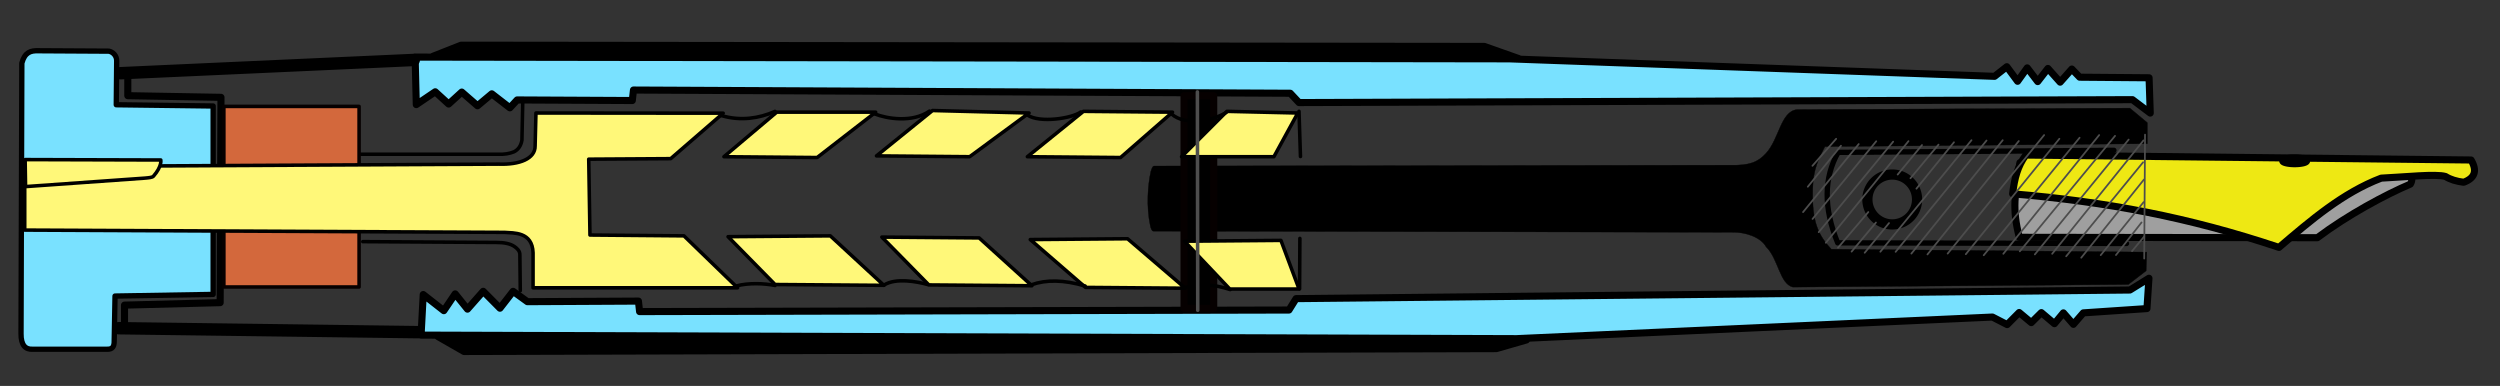 <?xml version="1.0" encoding="UTF-8" standalone="no"?>
<!-- Created with Inkscape (http://www.inkscape.org/) -->
<svg
   xmlns:dc="http://purl.org/dc/elements/1.1/"
   xmlns:cc="http://web.resource.org/cc/"
   xmlns:rdf="http://www.w3.org/1999/02/22-rdf-syntax-ns#"
   xmlns:svg="http://www.w3.org/2000/svg"
   xmlns="http://www.w3.org/2000/svg"
   xmlns:sodipodi="http://sodipodi.sourceforge.net/DTD/sodipodi-0.dtd"
   xmlns:inkscape="http://www.inkscape.org/namespaces/inkscape"
   id="svg2"
   sodipodi:version="0.32"
   inkscape:version="0.45.1"
   width="7048"
   height="1088"
   version="1.0"
   sodipodi:docbase="/home/piccardi"
   sodipodi:docname="SafetySchema.svg"
   inkscape:output_extension="org.inkscape.output.svg.inkscape">
  <rect width="100%" height="100%" fill="#333333" stroke="none"/>
  <defs
     id="defs5" />
  <sodipodi:namedview
     inkscape:window-height="975"
     inkscape:window-width="1680"
     inkscape:pageshadow="2"
     inkscape:pageopacity="0.0"
     guidetolerance="10.0"
     gridtolerance="10.0"
     objecttolerance="10.0"
     borderopacity="1.0"
     bordercolor="#666666"
     pagecolor="#ffffff"
     id="base"
     inkscape:zoom="0.15209618"
     inkscape:cx="4469.3796"
     inkscape:cy="716.60512"
     inkscape:window-x="0"
     inkscape:window-y="25"
     inkscape:current-layer="layer3" />
  <g
     inkscape:groupmode="layer"
     id="layer3"
     inkscape:label="Alimentatore"
     style="display:inline"
     sodipodi:insensitive="true">
    <path
       style="fill:#9f9f9f;fill-opacity:1;fill-rule:evenodd;stroke:#000000;stroke-width:20;stroke-linecap:butt;stroke-linejoin:round;stroke-miterlimit:4;stroke-dasharray:none;stroke-opacity:1"
       d="M 6795.207,519.069 C 6726.42,548.11 6617.406,606.596 6533.115,670.164 L 5692.794,669.002 C 5672.272,588.175 5680.304,548.906 5694.538,458.631 C 5727.113,459.114 6715.346,472.265 6767.796,472.32 C 6792.857,474.17 6807.042,501.07 6795.207,519.069 z "
       id="path3140"
       sodipodi:nodetypes="cccccc" />
    <path
       style="fill:none;fill-opacity:0.75;fill-rule:evenodd;stroke:#000000;stroke-width:15;stroke-linecap:round;stroke-linejoin:round;stroke-miterlimit:4;stroke-dasharray:none;stroke-opacity:1"
       d="M 5959.535,423.763 L 5181.977,429.575 C 5141.87,500.612 5140.347,585.764 5180.815,684.693 L 5994.984,686.436"
       id="path3148"
       sodipodi:nodetypes="cccc" />
    <path
       sodipodi:type="arc"
       style="fill:none;fill-opacity:1;stroke:#000000;stroke-width:30;stroke-linecap:round;stroke-linejoin:round;stroke-miterlimit:4;stroke-dasharray:none;stroke-opacity:1;display:inline"
       id="path3151"
       sodipodi:cx="5373.4609"
       sodipodi:cy="577.18274"
       sodipodi:rx="72.932388"
       sodipodi:ry="73.222954"
       d="M 5446.393 577.183 A 72.932 73.223 0 1 1  5300.529,577.183 A 72.932 73.223 0 1 1  5446.393 577.183 z"
       transform="matrix(0.96,0,0,0.96,176.053,8.283)" />
    <path
       style="fill:#000000;fill-opacity:1;fill-rule:evenodd;stroke:#000000;stroke-width:1px;stroke-linecap:butt;stroke-linejoin:round;stroke-opacity:1;display:inline"
       d="M 6053.735,345.871 L 6004.424,304.778 L 5065.873,308.888 C 5019.748,314.18 5016.064,392.103 4978.359,432.588 C 4955.98,456.616 4933.154,467.234 4876.099,465.579 L 3253.275,468.068 C 3249.488,468.176 3246.557,476.226 3244.6,482.842 C 3235.959,520.839 3231.128,582.184 3242.931,636.661 C 3244.465,643.741 3246.961,651.148 3251.232,651.598 L 4883.19,654.886 C 4920.229,653.908 4963.912,668.471 4979.039,695.978 C 5013.463,729.127 5016.846,800.014 5054.368,809.393 L 6000.315,801.997 L 6050.448,763.37 L 6052.092,710.772 L 5162.851,702.553 C 5126.257,663.482 5111.397,626.781 5110.253,557.908 C 5109.093,488.018 5119.048,463.159 5144.771,413.262 L 6053.735,405.044 L 6053.735,345.871 z "
       id="path3347"
       sodipodi:nodetypes="cccscccsccccccccsccc" />
  </g>
  <g
     inkscape:groupmode="layer"
     id="layer6"
     inkscape:label="Corpo"
     style="display:inline"
     sodipodi:insensitive="true">
    <path
       style="fill:#79e1ff;fill-opacity:1;fill-rule:evenodd;stroke:#000000;stroke-width:20;stroke-linecap:round;stroke-linejoin:round;stroke-miterlimit:4;stroke-dasharray:none;stroke-opacity:1"
       d="M 1170.312,160.955 L 4254.709,165.886 L 5623.087,215.197 L 5657.604,188.076 L 5688.013,229.168 L 5715.134,191.363 L 5744.72,229.99 L 5773.485,193.007 L 5808.002,231.634 L 5840.877,194.651 L 5863.066,217.663 L 6058.666,219.306 L 6061.954,318.75 L 6011.821,280.945 L 3662.156,289.163 L 3637.501,262.864 L 1785.877,253.824 L 1782.589,283.41 L 1457.959,281.767 L 1437.413,303.957 L 1386.458,264.508 L 1346.188,298.204 L 1301.808,259.577 L 1264.825,293.273 L 1227.02,258.755 L 1173.6,294.916 L 1170.312,160.955 z "
       id="path3415"
       sodipodi:nodetypes="ccccccccccccccccccccccccccc" />
    <path
       style="fill:#79e1ff;fill-opacity:1;fill-rule:evenodd;stroke:#000000;stroke-width:20;stroke-linecap:round;stroke-linejoin:round;stroke-miterlimit:4;stroke-dasharray:none;stroke-opacity:1;display:inline"
       d="M 1187.09,944.765 L 4275.455,954.744 L 5617.1,893.81 L 5658.591,915.12 L 5692.486,881.001 L 5726.581,909.508 L 5755.005,881.341 L 5791.906,912.513 L 5817.125,882.022 L 5845.35,914.356 L 5873.351,882.046 L 6052.68,869.942 L 6058.292,784.446 L 6004.672,817.602 L 3653.845,841.927 L 3633.839,874.037 L 1803.135,878.429 L 1799.848,848.842 L 1486.841,850.486 L 1446.536,821.322 L 1409.528,868.907 L 1362.284,821.264 L 1317.904,871.513 L 1283.246,828.52 L 1251.252,875.822 L 1193.183,830.363 L 1187.09,944.765 z "
       id="path3417"
       sodipodi:nodetypes="ccccccccccccccccccccccccccc" />
    <rect
       style="opacity:1;fill:#000000;fill-opacity:1;stroke:#060000;stroke-width:20;stroke-linecap:round;stroke-linejoin:round;stroke-miterlimit:4;stroke-dasharray:none;stroke-opacity:1"
       id="rect3421"
       width="83.683"
       height="599.731"
       x="3338.037"
       y="269.763" />
    <path
       style="fill:#000000;fill-opacity:1;fill-rule:evenodd;stroke:#000000;stroke-width:20;stroke-linecap:round;stroke-linejoin:round;stroke-miterlimit:4;stroke-dasharray:none;stroke-opacity:1;display:inline"
       d="M 4303.301,958.407 L 4218.456,982.815 L 1308.134,990.951 L 1235.193,949.109 L 4303.301,958.407 z "
       id="path3426"
       sodipodi:nodetypes="ccccc" />
    <path
       style="fill:#000000;fill-opacity:1;fill-rule:evenodd;stroke:#000000;stroke-width:20;stroke-linecap:round;stroke-linejoin:round;stroke-miterlimit:4;stroke-dasharray:none;stroke-opacity:1;display:inline"
       d="M 4280.056,164.577 L 4184.75,130.871 L 1299.998,127.385 L 1221.61,158.284 L 4280.056,164.577 z "
       id="path3428"
       sodipodi:nodetypes="ccccc" />
    <path
       style="fill:none;fill-opacity:0.75;fill-rule:evenodd;stroke:#000000;stroke-width:35;stroke-linecap:round;stroke-linejoin:miter;stroke-miterlimit:4;stroke-dasharray:none;stroke-opacity:1"
       d="M 334.733,925.282 L 1178.74,936.424"
       id="path3432"
       sodipodi:nodetypes="cc" />
    <path
       style="fill:none;fill-opacity:0.75;fill-rule:evenodd;stroke:#000000;stroke-width:35;stroke-linecap:round;stroke-linejoin:miter;stroke-miterlimit:4;stroke-dasharray:none;stroke-opacity:1;display:inline"
       d="M 339.383,206.419 L 1166.437,169.027"
       id="path3434"
       sodipodi:nodetypes="cc" />
    <path
       style="fill:none;fill-opacity:0.75;fill-rule:evenodd;stroke:#000000;stroke-width:10;stroke-linecap:round;stroke-linejoin:round;stroke-miterlimit:4;stroke-dasharray:none;stroke-opacity:1"
       d="M 1022.797,681.206 L 1399.372,683.53 C 1421.614,683.416 1439.145,687.119 1450.512,695.153 C 1457.11,699.817 1466.419,707.14 1465.621,719.561 L 1466.784,819.516"
       id="path3436"
       sodipodi:nodetypes="ccscc" />
    <path
       style="fill:none;fill-opacity:0.75;fill-rule:evenodd;stroke:#000000;stroke-width:10;stroke-linecap:round;stroke-linejoin:round;stroke-miterlimit:4;stroke-dasharray:none;stroke-opacity:1"
       d="M 1012.336,434.805 L 1402.859,434.805 C 1421.68,435.805 1436.72,433.023 1449.35,427.831 C 1461.345,421.618 1468.735,410.799 1471.433,395.288 L 1473.757,287.197"
       id="path3438"
       sodipodi:nodetypes="ccccc" />
    <path
       style="fill:none;fill-opacity:0.75;fill-rule:evenodd;stroke:#000000;stroke-width:20;stroke-linecap:round;stroke-linejoin:round;stroke-miterlimit:4;stroke-dasharray:none;stroke-opacity:1"
       d="M 360.303,208.162 L 360.303,269.763 L 622.976,274.412 L 620.652,853.222 L 351.005,860.195 L 351.005,929.931"
       id="path3440"
       sodipodi:nodetypes="cccccc" />
    <rect
       style="opacity:1;fill:#d3683c;fill-opacity:1;stroke:#060000;stroke-width:10;stroke-linecap:round;stroke-linejoin:round;stroke-miterlimit:4;stroke-dasharray:none;stroke-opacity:1"
       id="rect3442"
       width="381.224"
       height="509.074"
       x="631.112"
       y="299.982"
       ry="0" />
    <path
       style="fill:#79e1ff;fill-opacity:1;fill-rule:evenodd;stroke:#000000;stroke-width:15;stroke-linecap:round;stroke-linejoin:round;stroke-miterlimit:4;stroke-dasharray:none;stroke-opacity:1"
       d="M 600.893,298.819 L 327.76,295.332 L 328.922,172.132 C 329.5,157.606 318.656,146.368 306.839,144.237 L 108.091,143.075 C 86.818,142.394 69.837,146.96 61.6,177.943 L 59.276,940.474 C 58.983,973.908 72.166,985.593 91.819,984.558 L 302.19,984.558 C 316.912,984.78 322.336,977.786 321.949,960.15 L 324.273,834.625 L 600.893,829.976 L 600.893,298.819 z "
       id="path3444"
       sodipodi:nodetypes="ccccccccccccc" />
  </g>
  <g
     inkscape:groupmode="layer"
     id="layer5"
     inkscape:label="Elicoidale"
     style="display:inline"
     sodipodi:insensitive="true">
    <path
       style="fill:#fff879;fill-opacity:1;fill-rule:evenodd;stroke:#000000;stroke-width:10;stroke-linecap:butt;stroke-linejoin:round;stroke-miterlimit:4;stroke-dasharray:none;stroke-opacity:1"
       d="M 3159.048,444.103 L 3305.493,316.253 L 3054.443,313.929 L 2896.375,441.778 L 3159.048,444.103 z "
       id="path3352"
       sodipodi:nodetypes="ccccc" />
    <path
       style="fill:#fff879;fill-opacity:1;fill-rule:evenodd;stroke:#000000;stroke-width:10;stroke-linecap:butt;stroke-linejoin:round;stroke-miterlimit:4;stroke-dasharray:none;stroke-opacity:1"
       d="M 2733.657,441.778 L 2901.024,318.578 L 2629.053,311.604 L 2470.984,439.454 L 2733.657,441.778 z "
       id="path3354"
       sodipodi:nodetypes="ccccc" />
    <path
       style="fill:#fff879;fill-opacity:1;fill-rule:evenodd;stroke:#000000;stroke-width:10;stroke-linecap:butt;stroke-linejoin:round;stroke-miterlimit:4;stroke-dasharray:none;stroke-opacity:1"
       d="M 2303.617,444.103 L 2468.66,316.253 L 2189.715,316.253 L 2040.945,441.778 L 2303.617,444.103 z "
       id="path3356"
       sodipodi:nodetypes="ccccc" />
    <path
       style="fill:#fff879;fill-opacity:1;fill-rule:evenodd;stroke:#000000;stroke-width:10;stroke-linecap:butt;stroke-linejoin:round;stroke-miterlimit:4;stroke-dasharray:none;stroke-opacity:1"
       d="M 2491.905,804.406 L 2340.81,664.934 L 2052.567,667.259 L 2185.066,802.082 L 2491.905,804.406 z "
       id="path3358"
       sodipodi:nodetypes="ccccc" />
    <path
       style="fill:#fff879;fill-opacity:1;fill-rule:evenodd;stroke:#000000;stroke-width:10;stroke-linecap:butt;stroke-linejoin:round;stroke-miterlimit:4;stroke-dasharray:none;stroke-opacity:1"
       d="M 2909.16,805.569 L 2760.389,670.745 L 2486.094,668.421 L 2618.592,803.244 L 2909.16,805.569 z "
       id="path3360"
       sodipodi:nodetypes="ccccc" />
    <path
       style="fill:#fff879;fill-opacity:1;fill-rule:evenodd;stroke:#000000;stroke-width:10;stroke-linecap:butt;stroke-linejoin:round;stroke-miterlimit:4;stroke-dasharray:none;stroke-opacity:1"
       d="M 3341.524,812.542 L 3178.806,673.07 L 2904.511,675.394 L 3060.255,810.218 L 3341.524,812.542 z "
       id="path3362"
       sodipodi:nodetypes="ccccc" />
    <path
       style="fill:#fff879;fill-opacity:1;fill-rule:evenodd;stroke:#000000;stroke-width:10;stroke-linecap:butt;stroke-linejoin:round;stroke-miterlimit:4;stroke-dasharray:none;stroke-opacity:1"
       d="M 3662.31,814.867 L 3611.17,677.719 L 3339.199,680.044 L 3467.049,814.867 L 3662.31,814.867 z "
       id="path3364"
       sodipodi:nodetypes="ccccc" />
    <path
       style="fill:#fff879;fill-opacity:1;fill-rule:evenodd;stroke:#000000;stroke-width:10;stroke-linecap:butt;stroke-linejoin:round;stroke-miterlimit:4;stroke-dasharray:none;stroke-opacity:1"
       d="M 3591.412,441.778 L 3658.823,318.578 L 3458.913,313.929 L 3331.063,441.778 L 3591.412,441.778 z "
       id="path3366"
       sodipodi:nodetypes="ccccc" />
    <path
       style="fill:#fff879;fill-opacity:1;fill-rule:evenodd;stroke:#000000;stroke-width:10;stroke-linecap:butt;stroke-linejoin:round;stroke-miterlimit:4;stroke-dasharray:none;stroke-opacity:1;display:inline"
       d="M 1502.814,712.587 L 1502.814,811.38 L 2079.299,811.38 L 1928.204,664.934 L 1663.207,662.61 L 1659.72,448.752 L 1890.812,447.249 L 2038.761,319.118 L 1510.95,318.578 L 1508.625,411.559 C 1509.149,447.338 1464.703,464.88 1406.346,462.699 L 69.736,469.673 L 69.736,648.662 L 1422.598,655.092 C 1448.165,657.238 1500.769,652.66 1502.814,712.587 z "
       id="path3368"
       sodipodi:nodetypes="ccccccccccccccc" />
    <path
       style="fill:none;fill-opacity:0.75;fill-rule:evenodd;stroke:#000000;stroke-width:10;stroke-linecap:round;stroke-linejoin:round;stroke-miterlimit:4;stroke-dasharray:none;stroke-opacity:1"
       d="M 2075.813,806.191 C 2110.588,796.832 2154.557,798.848 2184.949,804.829"
       id="path3370"
       sodipodi:nodetypes="cc" />
    <path
       style="fill:none;fill-opacity:0.75;fill-rule:evenodd;stroke:#000000;stroke-width:10;stroke-linecap:round;stroke-linejoin:round;stroke-miterlimit:4;stroke-dasharray:none;stroke-opacity:1;display:inline"
       d="M 2492.34,803.571 C 2525.462,782.645 2584.693,793.69 2615.448,802.209"
       id="path3372"
       sodipodi:nodetypes="cc" />
    <path
       style="fill:none;fill-opacity:0.75;fill-rule:evenodd;stroke:#000000;stroke-width:10;stroke-linecap:round;stroke-linejoin:round;stroke-miterlimit:4;stroke-dasharray:none;stroke-opacity:1;display:inline"
       d="M 2908.195,802.749 C 2949.128,788.197 2998.631,788.583 3059.246,806.319"
       id="path3374"
       sodipodi:nodetypes="cc" />
    <path
       style="fill:none;fill-opacity:0.75;fill-rule:evenodd;stroke:#000000;stroke-width:10;stroke-linecap:round;stroke-linejoin:round;stroke-miterlimit:4;stroke-dasharray:none;stroke-opacity:1;display:inline"
       d="M 2034.57,326.077 C 2087.81,341.667 2140.475,333.881 2184.799,314.031"
       id="path3376"
       sodipodi:nodetypes="cc" />
    <path
       style="fill:none;fill-opacity:0.75;fill-rule:evenodd;stroke:#000000;stroke-width:10;stroke-linecap:round;stroke-linejoin:round;stroke-miterlimit:4;stroke-dasharray:none;stroke-opacity:1;display:inline"
       d="M 2466.041,321.146 C 2500.816,334.799 2571.906,346.677 2620.379,313.21"
       id="path3378"
       sodipodi:nodetypes="cc" />
    <path
       style="fill:none;fill-opacity:0.75;fill-rule:evenodd;stroke:#000000;stroke-width:10;stroke-linecap:round;stroke-linejoin:round;stroke-miterlimit:4;stroke-dasharray:none;stroke-opacity:1;display:inline"
       d="M 2896.689,324.433 C 2931.464,347.948 3023.101,333.528 3046.918,315.675"
       id="path3380"
       sodipodi:nodetypes="cc" />
    <path
       style="fill:none;fill-opacity:0.75;fill-rule:evenodd;stroke:#000000;stroke-width:10;stroke-linecap:round;stroke-linejoin:round;stroke-miterlimit:4;stroke-dasharray:none;stroke-opacity:1;display:inline"
       d="M 3302.682,321.103 C 3340.745,356.946 3427.45,338.416 3458.664,315.632"
       id="path3382"
       sodipodi:nodetypes="cc" />
    <path
       style="fill:none;fill-opacity:0.75;fill-rule:evenodd;stroke:#000000;stroke-width:10;stroke-linecap:round;stroke-linejoin:round;stroke-miterlimit:4;stroke-dasharray:none;stroke-opacity:1;display:inline"
       d="M 3333.502,811.971 C 3386.501,799.613 3419.541,800.816 3468.115,816.363"
       id="path3384"
       sodipodi:nodetypes="cc" />
    <path
       style="fill:none;fill-opacity:0.75;fill-rule:evenodd;stroke:#000000;stroke-width:10;stroke-linecap:round;stroke-linejoin:miter;stroke-miterlimit:4;stroke-dasharray:none;stroke-opacity:1"
       d="M 3663.8,814.324 L 3664.622,672.145"
       id="path3386" />
    <path
       style="fill:none;fill-opacity:0.75;fill-rule:evenodd;stroke:#000000;stroke-width:10;stroke-linecap:round;stroke-linejoin:miter;stroke-miterlimit:4;stroke-dasharray:none;stroke-opacity:1"
       d="M 3662.156,313.819 L 3666.266,441.205"
       id="path3388" />
    <path
       style="fill:#fff879;fill-opacity:1;fill-rule:evenodd;stroke:#000000;stroke-width:10;stroke-linecap:round;stroke-linejoin:round;stroke-miterlimit:4;stroke-dasharray:none;stroke-opacity:1;display:inline"
       d="M 407.666,502.216 C 418.591,501.201 429.225,500.671 432.725,496.64 C 457.26,468.385 453.285,451.077 453.285,451.077 L 70.898,449.914 L 72.061,526.043 C 72.061,526.043 407.099,502.269 407.666,502.216 z "
       id="path3394"
       sodipodi:nodetypes="cscccs" />
  </g>
  <g
     inkscape:groupmode="layer"
     id="layer1"
     inkscape:label="Pennino"
     style="display:inline"
     sodipodi:insensitive="true">
    <path
       style="fill:#eee813;fill-opacity:1;fill-rule:evenodd;stroke:#000000;stroke-width:20;stroke-linecap:butt;stroke-linejoin:round;stroke-miterlimit:4;stroke-dasharray:none;stroke-opacity:1;display:inline"
       d="M 6966.487,451.077 L 5711.236,437.129 C 5688.087,468.171 5679.12,502.817 5674.044,546.383 C 5938.266,568.706 6169.945,612.247 6424.869,697.478 C 6513.769,621.619 6604.913,543.315 6713.112,502.216 C 6778.882,499.143 6867.824,489.45 6894.426,497.567 C 6908.198,506.266 6925.6,511.335 6945.566,513.839 C 6977.335,502.216 6984.308,481.295 6966.487,451.077 z "
       id="path2161"
       sodipodi:nodetypes="cccccccc" />
    <path
       sodipodi:type="arc"
       style="fill:#eeeeee;fill-opacity:1;stroke:#000000;stroke-width:20;stroke-linecap:square;stroke-linejoin:round;stroke-miterlimit:4;stroke-dasharray:none;stroke-opacity:1"
       id="path3146"
       sodipodi:cx="6477.3257"
       sodipodi:cy="463.86148"
       sodipodi:rx="33.705803"
       sodipodi:ry="8.1358843"
       d="M 6511.032 463.861 A 33.706 8.136 0 1 1  6443.62,463.861 A 33.706 8.136 0 1 1  6511.032 463.861 z"
       transform="translate(-8.136,-10.46)" />
  </g>
  <g
     inkscape:groupmode="layer"
     id="layer4"
     inkscape:label="Decorazioni"
     style="display:inline"
     sodipodi:insensitive="true">
    <path
       style="fill:none;fill-opacity:0.75;fill-rule:evenodd;stroke:#4d4d4d;stroke-width:5;stroke-linecap:round;stroke-linejoin:miter;stroke-miterlimit:4;stroke-dasharray:none;stroke-opacity:1;display:inline"
       d="M 5176.456,391.365 L 5109.626,467.494"
       id="path3155"
       sodipodi:nodetypes="cc" />
    <path
       style="fill:none;fill-opacity:0.75;fill-rule:evenodd;stroke:#4d4d4d;stroke-width:5;stroke-linecap:round;stroke-linejoin:miter;stroke-miterlimit:4;stroke-dasharray:none;stroke-opacity:1;display:inline"
       d="M 5190.113,410.833 L 5096.55,526.479"
       id="path3159"
       sodipodi:nodetypes="cc" />
    <path
       style="fill:none;fill-opacity:0.75;fill-rule:evenodd;stroke:#4d4d4d;stroke-width:5;stroke-linecap:round;stroke-linejoin:miter;stroke-miterlimit:4;stroke-dasharray:none;stroke-opacity:1;display:inline"
       d="M 5240.09,406.184 L 5083.184,597.958"
       id="path3161"
       sodipodi:nodetypes="cc" />
    <path
       style="fill:none;fill-opacity:0.75;fill-rule:evenodd;stroke:#4d4d4d;stroke-width:5;stroke-linecap:round;stroke-linejoin:miter;stroke-miterlimit:4;stroke-dasharray:none;stroke-opacity:1;display:inline"
       d="M 5289.487,398.193 L 5109.916,617.281"
       id="path3166"
       sodipodi:nodetypes="cc" />
    <path
       style="fill:none;fill-opacity:0.75;fill-rule:evenodd;stroke:#4d4d4d;stroke-width:5;stroke-linecap:round;stroke-linejoin:miter;stroke-miterlimit:4;stroke-dasharray:none;stroke-opacity:1;display:inline"
       d="M 5337.14,399.356 L 5127.35,654.474"
       id="path3168"
       sodipodi:nodetypes="cc" />
    <path
       style="fill:none;fill-opacity:0.75;fill-rule:evenodd;stroke:#4d4d4d;stroke-width:5;stroke-linecap:round;stroke-linejoin:miter;stroke-miterlimit:4;stroke-dasharray:none;stroke-opacity:1;display:inline"
       d="M 5380.434,397.903 L 5147.4,684.402"
       id="path3170"
       sodipodi:nodetypes="cc" />
    <path
       style="fill:none;fill-opacity:0.75;fill-rule:evenodd;stroke:#4d4d4d;stroke-width:5;stroke-linecap:round;stroke-linejoin:miter;stroke-miterlimit:4;stroke-dasharray:none;stroke-opacity:1;display:inline"
       d="M 5267.113,597.813 L 5181.686,698.349"
       id="path3172"
       sodipodi:nodetypes="cc" />
    <path
       style="fill:none;fill-opacity:0.75;fill-rule:evenodd;stroke:#4d4d4d;stroke-width:5;stroke-linecap:round;stroke-linejoin:miter;stroke-miterlimit:4;stroke-dasharray:none;stroke-opacity:1;display:inline"
       d="M 5288.615,627.451 L 5220.041,709.391"
       id="path3174"
       sodipodi:nodetypes="cc" />
    <path
       style="fill:none;fill-opacity:0.75;fill-rule:evenodd;stroke:#4d4d4d;stroke-width:5;stroke-linecap:round;stroke-linejoin:miter;stroke-miterlimit:4;stroke-dasharray:none;stroke-opacity:1;display:inline"
       d="M 5557.971,395.288 L 5301.109,709.681"
       id="path3176"
       sodipodi:nodetypes="cc" />
    <path
       style="fill:none;fill-opacity:0.75;fill-rule:evenodd;stroke:#4d4d4d;stroke-width:5;stroke-linecap:round;stroke-linejoin:miter;stroke-miterlimit:4;stroke-dasharray:none;stroke-opacity:1;display:inline"
       d="M 5325.517,628.904 L 5256.943,712.587"
       id="path3178"
       sodipodi:nodetypes="cc" />
    <path
       style="fill:none;fill-opacity:0.75;fill-rule:evenodd;stroke:#4d4d4d;stroke-width:5;stroke-linecap:round;stroke-linejoin:miter;stroke-miterlimit:4;stroke-dasharray:none;stroke-opacity:1;display:inline"
       d="M 5508.575,401.099 L 5402.808,531.854"
       id="path3182"
       sodipodi:nodetypes="cc" />
    <path
       style="fill:none;fill-opacity:0.75;fill-rule:evenodd;stroke:#4d4d4d;stroke-width:5;stroke-linecap:round;stroke-linejoin:miter;stroke-miterlimit:4;stroke-dasharray:none;stroke-opacity:1;display:inline"
       d="M 5464.989,407.782 L 5385.955,502.507"
       id="path3184"
       sodipodi:nodetypes="cc" />
    <path
       style="fill:none;fill-opacity:0.75;fill-rule:evenodd;stroke:#4d4d4d;stroke-width:5;stroke-linecap:round;stroke-linejoin:miter;stroke-miterlimit:4;stroke-dasharray:none;stroke-opacity:1;display:inline"
       d="M 5418.499,408.944 L 5349.925,492.046"
       id="path3186"
       sodipodi:nodetypes="cc" />
    <path
       style="fill:none;fill-opacity:0.75;fill-rule:evenodd;stroke:#4d4d4d;stroke-width:5;stroke-linecap:round;stroke-linejoin:miter;stroke-miterlimit:4;stroke-dasharray:none;stroke-opacity:1;display:inline"
       d="M 5600.394,396.159 L 5344.114,709.972"
       id="path3188"
       sodipodi:nodetypes="cc" />
    <path
       style="fill:none;fill-opacity:0.75;fill-rule:evenodd;stroke:#4d4d4d;stroke-width:5;stroke-linecap:round;stroke-linejoin:miter;stroke-miterlimit:4;stroke-dasharray:none;stroke-opacity:1;display:inline"
       d="M 5646.013,395.288 L 5388.57,714.912"
       id="path3190"
       sodipodi:nodetypes="cc" />
    <path
       style="fill:none;fill-opacity:0.75;fill-rule:evenodd;stroke:#4d4d4d;stroke-width:5;stroke-linecap:round;stroke-linejoin:miter;stroke-miterlimit:4;stroke-dasharray:none;stroke-opacity:1;display:inline"
       d="M 5691.341,397.612 L 5433.899,717.236"
       id="path3318"
       sodipodi:nodetypes="cc" />
    <path
       style="fill:none;fill-opacity:0.75;fill-rule:evenodd;stroke:#4d4d4d;stroke-width:5;stroke-linecap:round;stroke-linejoin:miter;stroke-miterlimit:4;stroke-dasharray:none;stroke-opacity:1;display:inline"
       d="M 5762.821,380.759 L 5490.85,714.912"
       id="path3320"
       sodipodi:nodetypes="cc" />
    <path
       style="fill:none;fill-opacity:0.75;fill-rule:evenodd;stroke:#4d4d4d;stroke-width:5;stroke-linecap:round;stroke-linejoin:miter;stroke-miterlimit:4;stroke-dasharray:none;stroke-opacity:1;display:inline"
       d="M 5805.825,391.22 L 5541.99,716.655"
       id="path3322"
       sodipodi:nodetypes="cc" />
    <path
       style="fill:none;fill-opacity:0.75;fill-rule:evenodd;stroke:#4d4d4d;stroke-width:5;stroke-linecap:round;stroke-linejoin:miter;stroke-miterlimit:4;stroke-dasharray:none;stroke-opacity:1;display:inline"
       d="M 5862.776,388.314 L 5592.549,719.561"
       id="path3326"
       sodipodi:nodetypes="cc" />
    <path
       style="fill:none;fill-opacity:0.75;fill-rule:evenodd;stroke:#4d4d4d;stroke-width:5;stroke-linecap:round;stroke-linejoin:miter;stroke-miterlimit:4;stroke-dasharray:none;stroke-opacity:1;display:inline"
       d="M 5917.984,380.759 L 5647.756,715.493"
       id="path3328"
       sodipodi:nodetypes="cc" />
    <path
       style="fill:none;fill-opacity:0.75;fill-rule:evenodd;stroke:#4d4d4d;stroke-width:5;stroke-linecap:round;stroke-linejoin:miter;stroke-miterlimit:4;stroke-dasharray:none;stroke-opacity:1;display:inline"
       d="M 5962.731,383.084 L 5694.247,708.519"
       id="path3330"
       sodipodi:nodetypes="cc" />
    <path
       style="fill:none;fill-opacity:0.75;fill-rule:evenodd;stroke:#4d4d4d;stroke-width:5;stroke-linecap:round;stroke-linejoin:miter;stroke-miterlimit:4;stroke-dasharray:none;stroke-opacity:1;display:inline"
       d="M 6001.086,393.544 L 5736.67,717.236"
       id="path3332"
       sodipodi:nodetypes="cc" />
    <path
       style="fill:none;fill-opacity:0.75;fill-rule:evenodd;stroke:#4d4d4d;stroke-width:5;stroke-linecap:round;stroke-linejoin:miter;stroke-miterlimit:4;stroke-dasharray:none;stroke-opacity:1;display:inline"
       d="M 6042.928,395.869 L 5785.485,715.493"
       id="path3334"
       sodipodi:nodetypes="cc" />
    <path
       style="fill:none;fill-opacity:0.75;fill-rule:evenodd;stroke:#4d4d4d;stroke-width:5;stroke-linecap:round;stroke-linejoin:miter;stroke-miterlimit:4;stroke-dasharray:none;stroke-opacity:1;display:inline"
       d="M 6041.766,457.469 L 5825.002,722.466"
       id="path3336"
       sodipodi:nodetypes="cc" />
    <path
       style="fill:none;fill-opacity:0.75;fill-rule:evenodd;stroke:#4d4d4d;stroke-width:5;stroke-linecap:round;stroke-linejoin:miter;stroke-miterlimit:4;stroke-dasharray:none;stroke-opacity:1;display:inline"
       d="M 6044.09,506.284 L 5867.425,726.534"
       id="path3338"
       sodipodi:nodetypes="cc" />
    <path
       style="fill:none;fill-opacity:0.75;fill-rule:evenodd;stroke:#4d4d4d;stroke-width:5;stroke-linecap:round;stroke-linejoin:miter;stroke-miterlimit:4;stroke-dasharray:none;stroke-opacity:1;display:inline"
       d="M 6043.218,569.919 L 5922.342,719.27"
       id="path3340"
       sodipodi:nodetypes="cc" />
    <path
       style="fill:none;fill-opacity:0.75;fill-rule:evenodd;stroke:#4d4d4d;stroke-width:5;stroke-linecap:round;stroke-linejoin:miter;stroke-miterlimit:4;stroke-dasharray:none;stroke-opacity:1;display:inline"
       d="M 6037.407,627.16 L 5965.346,718.98"
       id="path3220"
       sodipodi:nodetypes="cc" />
    <path
       style="fill:none;fill-opacity:0.75;fill-rule:evenodd;stroke:#4d4d4d;stroke-width:5;stroke-linecap:round;stroke-linejoin:miter;stroke-miterlimit:4;stroke-dasharray:none;stroke-opacity:1;display:inline"
       d="M 6044.962,666.677 L 6010.675,707.938"
       id="path3343"
       sodipodi:nodetypes="cc" />
    <path
       style="fill:none;fill-opacity:0.75;fill-rule:evenodd;stroke:#4d4d4d;stroke-width:5;stroke-linecap:round;stroke-linejoin:miter;stroke-miterlimit:4;stroke-dasharray:none;stroke-opacity:1;display:inline"
       d="M 6047.286,379.597 L 6044.962,728.859"
       id="path3345"
       sodipodi:nodetypes="cc" />
    <path
       style="fill:none;fill-opacity:0.75;fill-rule:evenodd;stroke:#4d4d4d;stroke-width:10;stroke-linecap:round;stroke-linejoin:miter;stroke-miterlimit:4;stroke-dasharray:none;stroke-opacity:1;display:inline"
       d="M 3375.672,259.178 L 3376.635,874.718"
       id="path3423"
       sodipodi:nodetypes="cc" />
  </g>
</svg>
